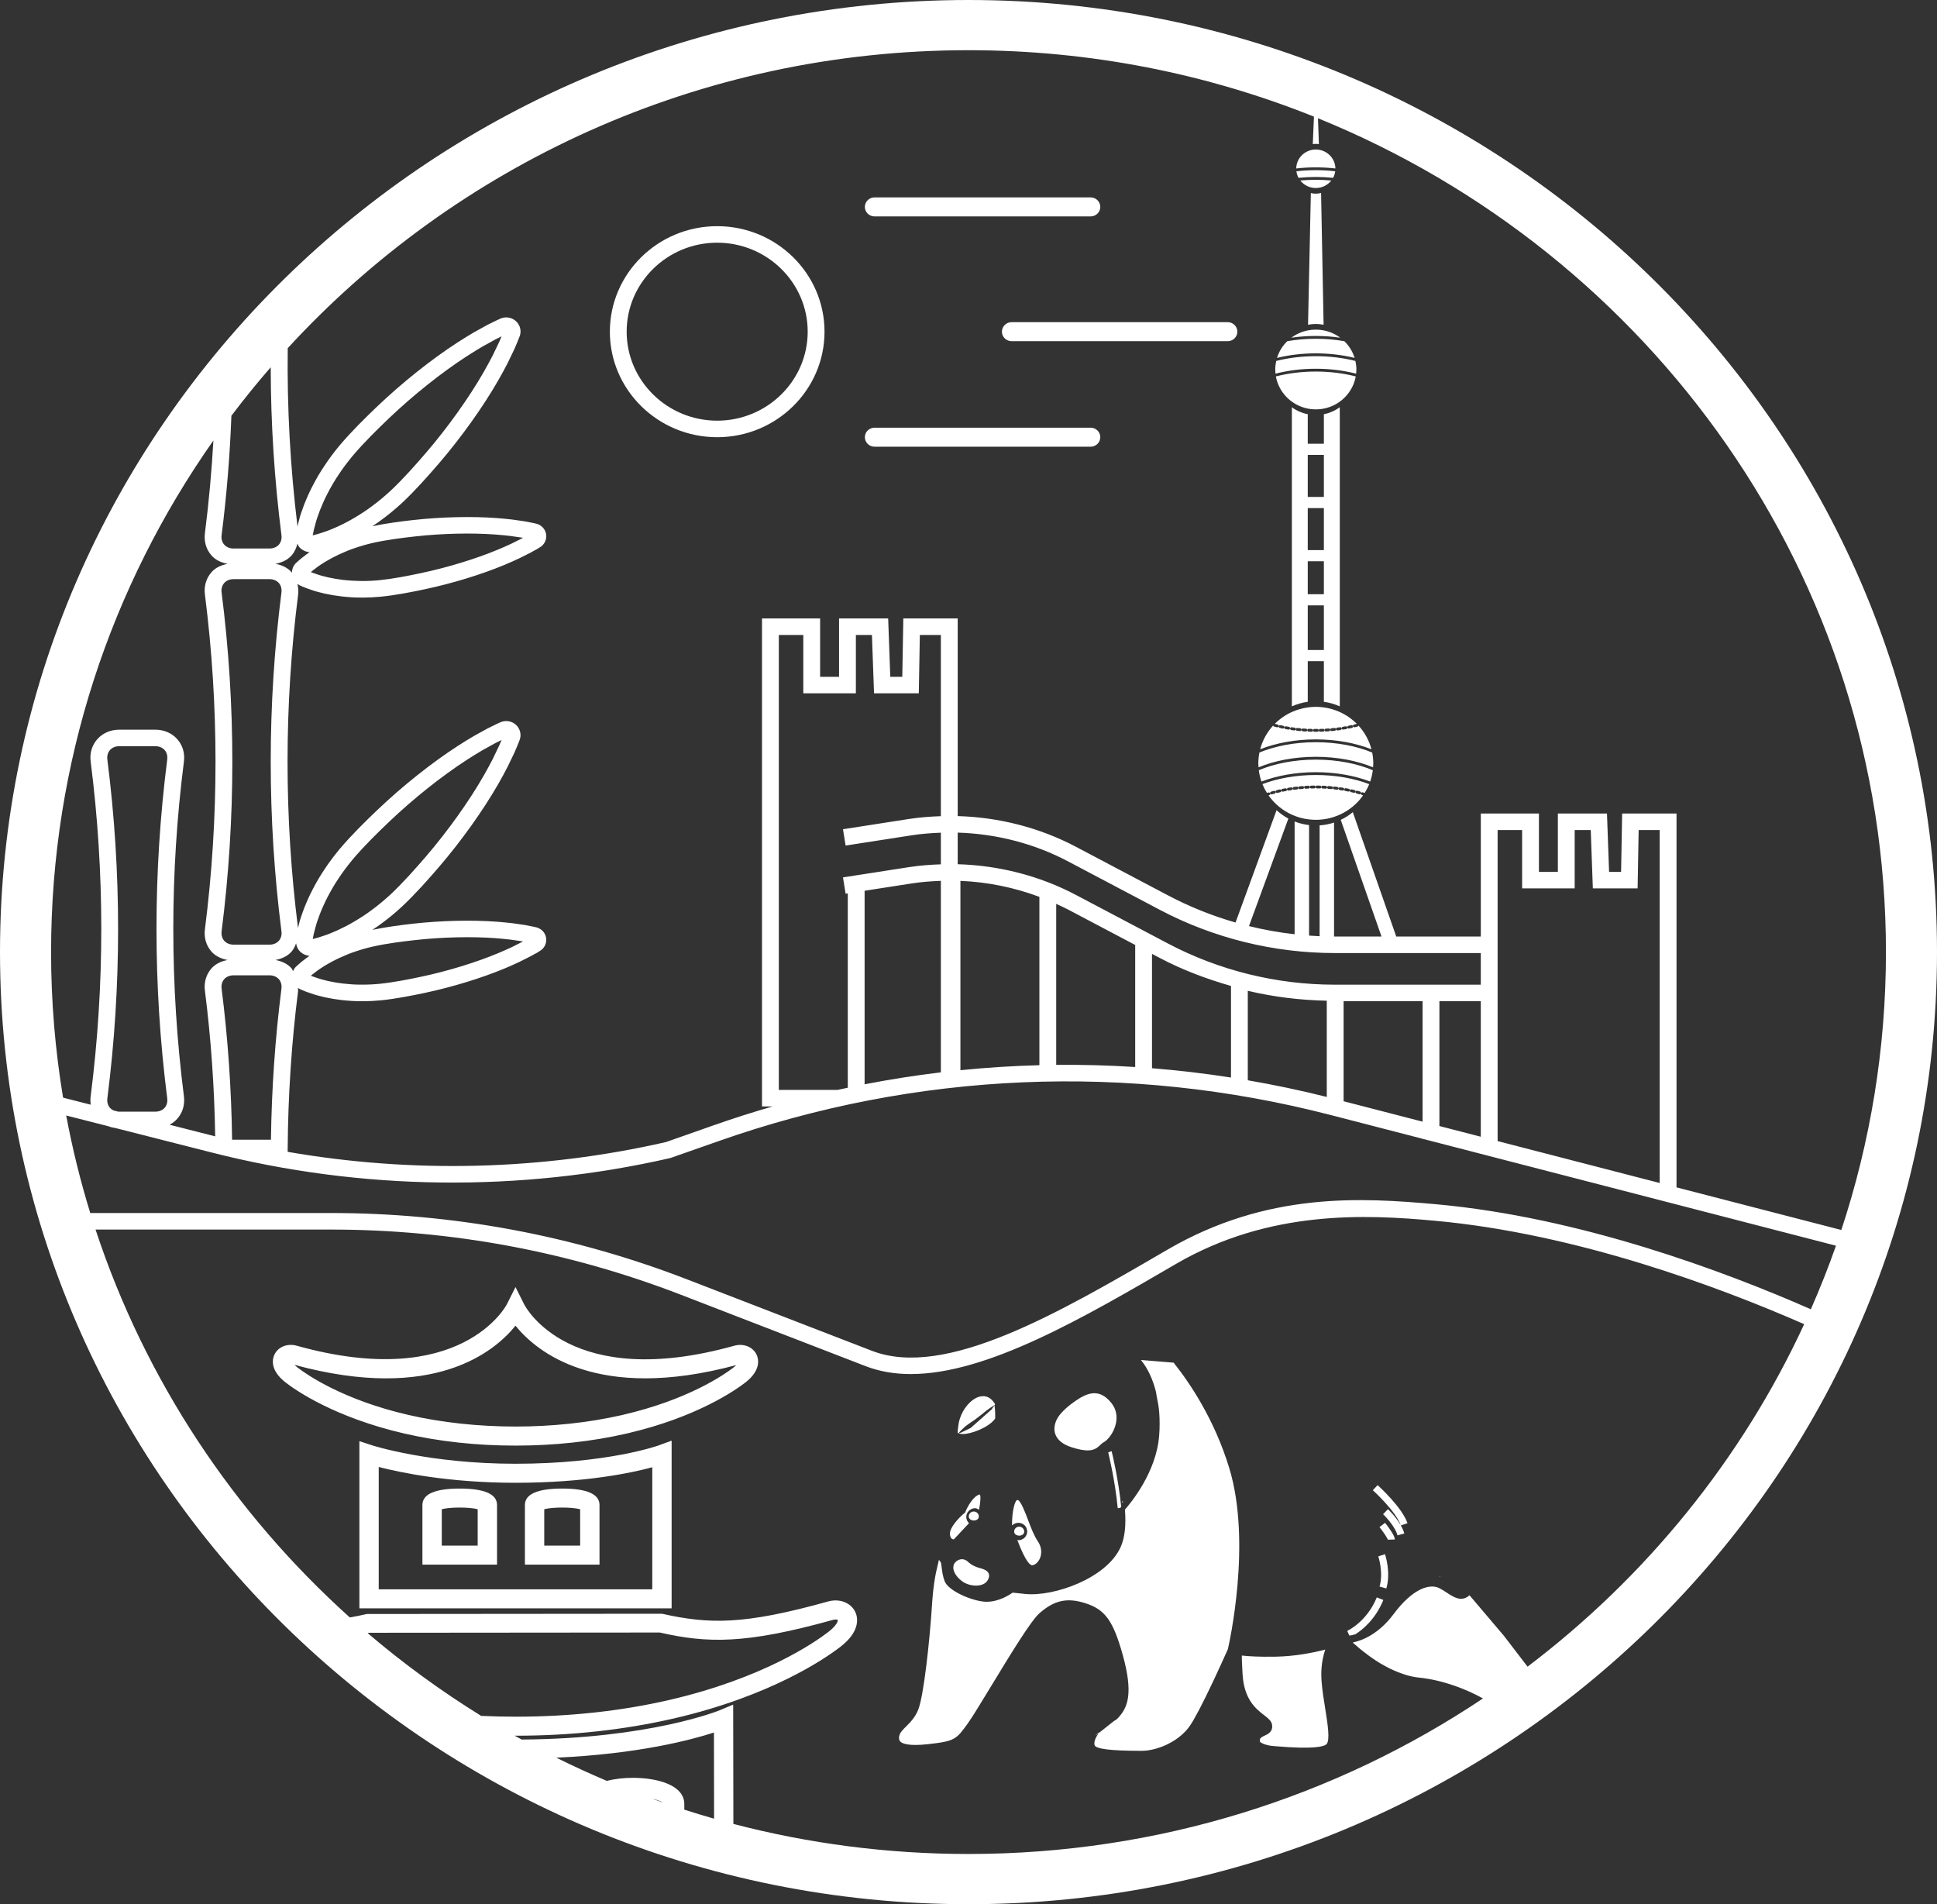 <svg width="117" height="115" viewBox="0 0 117 115" fill="none" xmlns="http://www.w3.org/2000/svg">
<rect x="0" y="0" width="117" height="115" fill="#333333" stroke="none"/>
<path d="M43.32 26.404C39.745 26.404 36.837 23.546 36.837 20.032C36.837 16.518 39.745 13.659 43.32 13.659C46.895 13.659 49.803 16.518 49.803 20.032C49.803 23.546 46.895 26.404 43.32 26.404ZM58.499 115C26.243 115 0 89.205 0 57.5C0 25.795 26.243 0 58.499 0C90.757 0 117 25.795 117 57.5C117 89.205 90.757 115 58.499 115ZM58.499 3.032C42.203 3.032 27.528 9.983 17.38 21.027C17.335 24.624 17.533 28.226 17.971 31.802C17.999 31.678 18.018 31.569 18.059 31.427C18.122 31.156 18.235 30.841 18.365 30.49C18.53 30.069 18.696 29.702 18.876 29.357C19.122 28.883 19.35 28.495 19.594 28.137C19.845 27.75 20.147 27.344 20.51 26.905C21.225 26.058 22.062 25.237 22.787 24.545C24.296 23.107 26.062 21.7 27.633 20.684C27.996 20.449 28.337 20.241 28.643 20.061L29.455 19.613C29.944 19.365 30.23 19.241 30.23 19.241C30.436 19.153 30.663 19.145 30.869 19.22C31.317 19.378 31.551 19.865 31.391 20.305L31.26 20.635C31.211 20.756 31.149 20.904 31.073 21.077L30.674 21.906C30.508 22.231 30.319 22.58 30.106 22.953C29.181 24.567 27.876 26.397 26.525 27.971C25.869 28.734 25.091 29.615 24.292 30.365C23.87 30.752 23.479 31.076 23.093 31.359C22.907 31.5 22.706 31.639 22.491 31.78C23.327 31.605 24.204 31.49 24.962 31.406C26.642 31.219 28.479 31.175 30 31.287C30.35 31.314 30.672 31.346 30.958 31.379L31.702 31.486C32.146 31.566 32.393 31.627 32.393 31.627C32.588 31.673 32.764 31.798 32.872 31.967C32.984 32.138 33.022 32.348 32.976 32.553C32.93 32.757 32.807 32.93 32.628 33.042L32.373 33.201L32.366 33.198C32.276 33.249 32.165 33.312 32.034 33.383L31.383 33.71C31.09 33.848 30.794 33.98 30.472 34.115C29.069 34.699 27.316 35.235 25.661 35.586C24.817 35.765 23.914 35.942 23.032 36.033C22.633 36.072 22.273 36.09 21.936 36.09C21.875 36.09 21.815 36.089 21.756 36.088C21.403 36.089 21.044 36.066 20.604 36.015C20.288 35.98 19.96 35.925 19.603 35.847C19.294 35.773 19.027 35.707 18.786 35.617C18.576 35.55 18.392 35.48 18.266 35.423C18.134 35.371 18.051 35.322 18.051 35.322C18.018 35.303 17.991 35.281 17.962 35.26C18.015 35.474 18.038 35.699 18.005 35.933C17.158 42.602 17.157 49.372 18.001 56.049C18.022 55.964 18.032 55.897 18.058 55.804C18.12 55.535 18.234 55.219 18.364 54.867C18.53 54.446 18.696 54.079 18.875 53.734C19.122 53.26 19.351 52.872 19.593 52.514C19.845 52.128 20.147 51.722 20.51 51.283C21.224 50.436 22.061 49.615 22.787 48.923C24.295 47.485 26.062 46.078 27.632 45.062C27.996 44.826 28.337 44.619 28.643 44.439L29.454 43.991C29.943 43.742 30.229 43.619 30.229 43.619C30.436 43.53 30.662 43.523 30.869 43.597C31.316 43.755 31.55 44.242 31.39 44.682L31.26 45.013C31.211 45.133 31.148 45.281 31.072 45.454L30.674 46.283C30.507 46.608 30.319 46.957 30.106 47.33C29.18 48.944 27.875 50.774 26.524 52.349C25.868 53.112 25.09 53.992 24.291 54.742C23.87 55.13 23.479 55.453 23.093 55.736C22.907 55.877 22.706 56.017 22.491 56.157C23.333 55.981 24.207 55.867 24.962 55.783C26.641 55.596 28.477 55.553 29.999 55.664C30.349 55.691 30.671 55.723 30.957 55.756L31.701 55.863C32.145 55.943 32.392 56.004 32.392 56.004C32.587 56.05 32.762 56.174 32.871 56.342C32.983 56.515 33.021 56.723 32.976 56.926C32.931 57.131 32.808 57.306 32.629 57.418L32.373 57.579L32.366 57.575C32.276 57.626 32.166 57.688 32.035 57.759L31.383 58.087C31.09 58.225 30.794 58.357 30.472 58.492C29.07 59.075 27.317 59.611 25.661 59.963C24.859 60.132 23.92 60.318 23.032 60.41C22.63 60.448 22.268 60.467 21.928 60.467C21.87 60.467 21.813 60.466 21.757 60.465C21.753 60.465 21.749 60.465 21.745 60.465C21.404 60.465 21.038 60.441 20.605 60.392C20.29 60.356 19.962 60.301 19.603 60.224C19.307 60.153 19.031 60.085 18.788 59.994C18.589 59.931 18.401 59.861 18.265 59.799C18.135 59.748 18.051 59.7 18.051 59.7C18.027 59.686 18.012 59.672 17.992 59.658C17.99 59.726 18.015 59.788 18.005 59.858C17.612 62.948 17.401 66.139 17.377 69.336L17.375 69.562C24.932 70.874 32.75 70.681 40.231 68.971L43.044 67.981C44.244 67.558 45.453 67.172 46.669 66.822H46.027V37.351H49.537V40.874H50.681V37.351H53.648L53.775 40.874H54.5L54.563 37.351H57.847V49.286C60.333 49.356 62.796 49.981 64.994 51.142L70.538 54.068C71.841 54.756 73.214 55.307 74.63 55.714L77.108 48.929C77.322 49.126 77.56 49.298 77.82 49.437L75.442 55.93C76.348 56.153 77.269 56.318 78.198 56.422V49.612C78.474 49.72 78.766 49.793 79.071 49.829V56.503C79.283 56.519 79.495 56.531 79.708 56.54V49.846C80.011 49.826 80.303 49.768 80.58 49.677V56.559C80.591 56.559 80.602 56.559 80.613 56.559H83.447L80.985 49.514C81.248 49.389 81.492 49.233 81.713 49.049L84.337 56.559H89.445V49.132H92.956V52.655H94.099V49.132H97.066L97.193 52.655H97.918L97.982 49.132H101.266V71.708L111.221 74.282C112.968 68.993 113.916 63.354 113.916 57.5C113.916 34.809 99.725 15.317 79.609 7.141L79.665 8.704C79.604 8.695 79.543 8.689 79.48 8.689C79.417 8.689 79.356 8.695 79.296 8.704L79.366 7.044C72.922 4.46 65.878 3.032 58.5 3.032L58.499 3.032ZM16.353 22.179C15.528 23.128 14.735 24.105 13.977 25.109C13.887 27.512 13.691 29.912 13.388 32.301C13.355 32.535 13.411 32.743 13.545 32.894C13.678 33.044 13.878 33.126 14.11 33.126H16.276C16.509 33.126 16.71 33.043 16.843 32.893C16.976 32.742 17.031 32.535 16.999 32.309C16.572 28.946 16.356 25.562 16.352 22.179H16.353ZM12.89 26.602C6.711 35.388 3.085 46.035 3.085 57.5C3.085 60.492 3.335 63.428 3.81 66.29L5.481 66.715C5.455 66.544 5.454 66.365 5.48 66.184C6.331 59.496 6.331 52.708 5.479 46.014C5.407 45.504 5.548 45.014 5.877 44.643C6.206 44.271 6.679 44.067 7.209 44.067H9.375C9.906 44.067 10.38 44.271 10.708 44.641C11.037 45.012 11.179 45.502 11.106 46.02C10.255 52.702 10.255 59.489 11.107 66.189C11.178 66.705 11.037 67.193 10.708 67.563C10.575 67.713 10.418 67.834 10.244 67.926L12.998 68.627C12.95 65.66 12.744 62.711 12.38 59.851C12.308 59.34 12.449 58.85 12.778 58.48C13.025 58.2 13.371 58.051 13.746 57.978C13.371 57.903 13.027 57.755 12.779 57.476C12.45 57.104 12.309 56.615 12.381 56.097C13.23 49.404 13.23 42.615 12.38 35.926C12.308 35.415 12.449 34.925 12.778 34.554C13.025 34.274 13.371 34.126 13.746 34.052C13.371 33.978 13.027 33.83 12.779 33.551C12.45 33.18 12.309 32.69 12.381 32.172C12.616 30.322 12.785 28.464 12.89 26.603V26.602ZM3.999 67.369C4.373 69.372 4.86 71.336 5.452 73.257H19.97C27.375 73.257 34.624 74.607 41.516 77.27L52.664 81.578C57.095 83.292 63.914 79.318 70.508 75.476C76.57 71.945 82.297 72.331 86.764 72.729C95.444 73.522 104.108 76.753 109.38 79.07C109.933 77.814 110.44 76.534 110.898 75.231L85.988 68.79H85.928V68.774L80.385 67.341C68.12 64.17 55.326 64.716 43.387 68.921L40.491 69.937C31.407 72.018 21.832 71.905 12.803 69.607L6.956 68.121C6.804 68.101 6.658 68.064 6.521 68.01L4 67.368L3.999 67.369ZM5.771 74.255C8.765 83.337 14.123 91.382 21.131 97.683C21.469 97.624 21.81 97.554 22.162 97.473L39.985 97.458C42.853 98.097 44.931 98.135 50.014 96.719C50.694 96.526 51.366 96.775 51.648 97.322C51.774 97.566 52.083 98.442 50.752 99.464C49.883 100.134 46.589 102.424 40.694 103.784C37.687 104.475 34.486 104.824 31.157 104.824H31.089C31.229 104.902 31.37 104.978 31.511 105.056C39.274 105.002 43.432 103.304 43.474 103.286L44.286 102.946L44.298 110.151C48.832 111.335 53.592 111.967 58.499 111.967C70.008 111.967 80.708 108.5 89.576 102.574C88.651 102.058 87.219 101.465 85.69 101.312C85.44 101.287 85.192 101.231 84.948 101.161C84.873 101.14 84.8 101.113 84.727 101.088C84.554 101.03 84.384 100.965 84.218 100.891C84.144 100.859 84.071 100.827 83.999 100.792C83.818 100.703 83.642 100.609 83.472 100.51C83.432 100.486 83.388 100.464 83.349 100.44C83.141 100.313 82.945 100.182 82.762 100.051C82.715 100.018 82.674 99.986 82.63 99.953C82.495 99.853 82.366 99.755 82.25 99.661C82.202 99.622 82.157 99.585 82.112 99.548C82.006 99.459 81.908 99.375 81.824 99.3C81.798 99.277 81.768 99.251 81.744 99.229C81.73 99.216 81.722 99.208 81.709 99.196C82.279 99.075 83.272 98.692 84.171 97.487C85.351 95.904 86.371 95.634 86.931 95.909C87.092 95.989 87.246 96.09 87.395 96.188C87.8 96.454 88.258 96.755 88.716 96.379C88.729 96.368 88.75 96.355 88.764 96.344L90.831 98.779L92.269 100.654C99.422 95.234 105.197 88.139 108.977 79.97C103.818 77.709 95.235 74.506 86.67 73.724C82.536 73.346 76.683 73.04 71.027 76.335C65.401 79.613 59.616 82.983 55.015 82.983C54.052 82.983 53.14 82.835 52.293 82.508L41.145 78.2C34.372 75.582 27.247 74.256 19.97 74.256H5.771L5.771 74.255ZM22.206 98.627C24.354 100.46 26.647 102.132 29.064 103.627C29.755 103.659 30.453 103.675 31.157 103.675C34.395 103.675 37.508 103.337 40.406 102.671C46.088 101.359 49.21 99.193 50.031 98.56C50.557 98.157 50.618 97.886 50.605 97.839C50.594 97.827 50.495 97.78 50.333 97.823C45.034 99.302 42.733 99.247 39.852 98.592L22.294 98.607L22.206 98.627V98.627ZM33.603 106.151C34.603 106.648 35.622 107.115 36.655 107.553C37.151 107.424 37.708 107.368 38.234 107.368C39.664 107.368 41.334 107.784 41.334 108.957V109.289C41.929 109.481 42.529 109.663 43.132 109.835L43.125 104.632C41.726 105.086 38.528 105.929 33.603 106.151ZM39.4 108.632C39.614 108.71 39.831 108.783 40.047 108.858C39.923 108.786 39.707 108.7 39.4 108.632ZM69.824 84.065C69.843 84.141 69.847 84.232 69.863 84.31C69.846 84.231 69.843 84.141 69.824 84.065ZM70.02 85.313C70.053 85.755 70.053 86.221 70.016 86.706C70.053 86.221 70.054 85.755 70.02 85.313ZM62.811 94.118C62.879 93.962 63.003 93.547 62.683 93.076C62.455 92.739 62.273 92.259 62.097 91.796C61.938 91.374 61.643 90.592 61.463 90.592C61.462 90.592 61.461 90.592 61.459 90.592C61.303 90.601 61.124 91.3 61.135 92.108L61.139 92.119C61.236 92.025 61.368 91.966 61.514 91.966C61.81 91.966 62.05 92.202 62.05 92.493C62.05 92.785 61.81 93.022 61.514 93.022C61.488 93.022 61.472 92.998 61.448 92.995C61.984 94.421 62.266 94.547 62.361 94.531C62.542 94.499 62.714 94.342 62.811 94.118L62.811 94.118ZM59.134 91.178C59.224 90.745 59.25 90.331 59.182 90.259C58.783 90.346 58.422 91.051 58.326 91.291L58.304 91.347L58.257 91.386C57.898 91.681 57.344 92.287 57.384 92.661C57.394 92.756 57.423 92.881 57.499 92.935C57.536 92.96 57.58 92.967 57.613 92.968L58.531 91.988C58.43 91.892 58.365 91.76 58.365 91.612C58.365 91.321 58.606 91.084 58.902 91.084C58.993 91.084 59.059 91.139 59.133 91.178L59.134 91.178ZM61.263 92.498C61.263 92.823 61.866 92.823 61.866 92.498C61.866 92.334 61.731 92.203 61.565 92.203C61.399 92.203 61.263 92.334 61.263 92.498H61.263ZM58.521 91.583C58.521 91.909 59.124 91.909 59.124 91.583C59.124 91.42 58.989 91.287 58.823 91.287C58.658 91.287 58.521 91.419 58.521 91.583ZM67.663 91.069C67.683 91.044 67.7 91.025 67.723 90.996C67.559 89.338 67.165 87.697 67.144 87.642L66.944 87.717C66.944 87.717 67.362 89.4 67.519 91.082L67.664 91.069L67.663 91.069ZM67.765 90.725L67.833 90.719C67.831 90.697 67.827 90.676 67.825 90.653C67.802 90.681 67.786 90.701 67.765 90.725ZM59.66 95.433C59.717 95.334 59.784 95.183 59.718 95.026C59.634 94.826 59.388 94.757 59.102 94.677C58.752 94.578 58.513 94.362 58.489 94.339C58.453 94.302 58.317 94.175 58.119 94.169C58.024 94.167 57.872 94.192 57.724 94.337C57.612 94.447 57.566 94.599 57.594 94.766C57.65 95.103 57.998 95.46 58.302 95.61C58.498 95.706 58.731 95.759 58.951 95.759C59.254 95.759 59.533 95.659 59.66 95.433ZM67.403 85.971C67.502 85.514 67.412 85.092 67.144 84.749C66.369 83.759 65.587 84.177 64.914 84.645C64.2 85.142 63.943 85.543 63.903 85.613C63.858 85.681 63.581 86.133 63.747 86.612C63.872 86.968 64.201 87.234 64.725 87.403C65.15 87.539 65.459 87.594 65.696 87.594C66.08 87.594 66.274 87.448 66.461 87.265C66.523 87.204 66.577 87.151 66.645 87.116C66.924 86.969 67.284 86.517 67.403 85.971H67.403ZM84.612 92.125L85.017 91.992C84.693 91.035 83.272 89.745 83.212 89.691L82.923 89.999C82.937 90.012 84.323 91.271 84.612 92.124L84.612 92.125ZM83.541 91.447C83.548 91.454 84.239 92.103 84.414 92.725L84.826 92.612C84.618 91.878 83.867 91.172 83.835 91.143L83.541 91.448V91.447ZM83.825 92.986L84.251 92.974C84.251 92.756 83.931 92.307 83.662 91.968L83.326 92.225C83.551 92.51 83.805 92.883 83.825 92.986L83.825 92.986ZM83.328 95.815L83.738 95.932C84.025 94.965 83.673 93.906 83.658 93.861L83.253 93.993C83.256 94.003 83.577 94.975 83.328 95.815ZM83.161 96.471C82.556 97.957 81.387 98.489 81.375 98.495L81.504 98.778C81.597 98.766 81.719 98.741 81.864 98.7C82.298 98.426 83.079 97.802 83.558 96.626L83.161 96.471H83.161ZM69.863 84.31C69.931 84.631 69.994 84.958 70.02 85.312C69.994 84.957 69.931 84.631 69.863 84.31ZM69.825 84.064C69.632 83.287 69.32 82.628 68.915 82.133C69.32 82.629 69.632 83.287 69.825 84.064ZM54.373 105.17C54.481 105.288 54.84 105.468 56.028 105.338C57.687 105.157 57.762 105.052 58.478 104.052C58.737 103.689 59.255 102.837 59.855 101.85C60.981 99.997 62.257 97.896 62.779 97.434C63.674 96.644 64.45 96.471 65.549 96.819C66.753 97.199 67.242 97.878 67.825 99.977C68.445 102.212 68.117 103.037 67.67 103.595C67.499 103.81 67.396 103.888 67.293 103.932L66.364 104.667C66.186 104.92 66.058 105.193 66.116 105.392C66.184 105.624 67.088 105.731 68.794 105.736L68.978 105.736C69.824 105.736 71.1 105.244 71.796 104.332C71.88 104.222 71.98 104.065 72.091 103.877C72.117 103.831 72.149 103.769 72.177 103.719C72.264 103.565 72.352 103.409 72.447 103.227C72.495 103.135 72.546 103.031 72.595 102.934C72.675 102.777 72.754 102.625 72.835 102.46C73.497 101.115 74.162 99.605 74.165 99.603L74.17 99.585C74.224 99.353 75.631 93.169 74.246 88.646C73.361 85.752 71.909 83.573 70.891 82.295L68.916 82.133C69.32 82.629 69.633 83.287 69.825 84.064C69.844 84.141 69.848 84.231 69.864 84.31C69.931 84.631 69.995 84.957 70.021 85.312C70.054 85.755 70.054 86.221 70.016 86.705C69.846 88.915 68.29 90.783 67.949 91.169C68.026 92.106 67.941 92.863 67.694 93.421C66.856 95.312 63.676 96.433 61.942 96.265L61.165 96.184C60.955 96.334 60.325 96.735 59.603 96.735C59.521 96.735 59.437 96.73 59.353 96.718C58.485 96.601 57.27 96.03 57.062 95.498C56.948 95.207 56.912 94.926 56.881 94.678C56.868 94.57 56.855 94.469 56.836 94.376C56.829 94.349 56.781 94.287 56.73 94.223C56.725 94.216 56.72 94.21 56.714 94.203C56.667 94.396 56.622 94.59 56.58 94.775C56.559 94.871 56.537 94.968 56.517 95.069C56.502 95.141 56.488 95.219 56.475 95.299C56.455 95.41 56.438 95.533 56.42 95.658C56.405 95.764 56.391 95.869 56.377 95.988C56.35 96.229 56.325 96.487 56.304 96.802C56.144 99.288 55.791 102.367 55.477 103.214C55.297 103.702 54.983 104.015 54.732 104.266C54.525 104.473 54.362 104.635 54.32 104.827C54.275 105.034 54.329 105.122 54.373 105.17L54.373 105.17ZM66.394 104.613C66.324 104.66 66.245 104.737 66.169 104.806L66.197 104.798L66.363 104.667C66.376 104.649 66.381 104.631 66.394 104.613ZM76.103 105.021V105.2C76.104 105.199 76.109 105.197 76.11 105.196C76.241 105.313 76.557 105.42 76.888 105.445L77.058 105.46C79.414 105.659 79.988 105.47 80.121 105.339C80.355 105.11 80.19 104.082 80.044 103.175C79.956 102.629 79.866 102.065 79.826 101.535C79.766 100.723 79.885 100.116 80.049 99.624C79.265 99.824 78.198 100.031 77.054 100.051C76.058 100.068 75.43 100.03 75.01 99.983C75.005 100.219 75.02 100.41 75.051 101.052C75.128 102.633 75.865 103.204 76.352 103.581C76.602 103.774 76.798 103.927 76.835 104.159C76.903 104.594 76.569 104.739 76.371 104.827C76.232 104.888 76.157 104.943 76.103 105.022L76.103 105.021ZM63.898 85.609C63.853 85.678 63.576 86.13 63.742 86.608C63.867 86.965 64.196 87.231 64.721 87.399C65.145 87.535 65.454 87.59 65.691 87.59C66.075 87.59 66.269 87.444 66.456 87.261C66.519 87.201 66.573 87.148 66.64 87.112C66.919 86.965 67.279 86.514 67.398 85.967C67.497 85.511 67.407 85.088 67.139 84.745C66.364 83.755 65.582 84.174 64.909 84.641C64.195 85.138 63.938 85.54 63.897 85.609H63.898ZM61.258 92.494C61.258 92.82 61.861 92.82 61.861 92.494C61.861 92.33 61.726 92.199 61.56 92.199C61.395 92.199 61.258 92.331 61.258 92.494H61.258ZM67.82 90.649C67.797 90.678 67.781 90.698 67.76 90.722L67.828 90.716C67.826 90.693 67.822 90.672 67.82 90.649ZM61.455 90.588C61.298 90.597 61.12 91.296 61.131 92.104L61.134 92.115C61.231 92.021 61.363 91.962 61.509 91.962C61.805 91.962 62.046 92.199 62.046 92.49C62.046 92.781 61.805 93.018 61.509 93.018C61.483 93.018 61.468 92.994 61.443 92.991C61.98 94.417 62.262 94.543 62.356 94.527C62.537 94.496 62.709 94.338 62.806 94.114C62.874 93.958 62.998 93.543 62.679 93.072C62.45 92.735 62.269 92.255 62.093 91.791C61.934 91.37 61.638 90.588 61.459 90.588C61.457 90.588 61.456 90.588 61.455 90.588V90.588ZM58.03 86.528L57.903 86.544C57.902 86.545 57.901 86.545 57.9 86.546C57.927 86.559 57.952 86.571 57.987 86.583C58.033 86.598 58.092 86.605 58.161 86.605C58.661 86.605 59.682 86.222 60.069 85.725L60.107 85.677L60.112 85.616C60.114 85.593 60.125 85.27 60.072 84.862L59.898 85.117L58.63 86.24L58.03 86.528H58.03ZM67.139 87.638L66.939 87.713C66.939 87.713 67.357 89.396 67.513 91.078L67.659 91.065C67.679 91.04 67.695 91.02 67.718 90.992C67.554 89.334 67.161 87.693 67.139 87.638L67.139 87.638ZM57.719 94.334C57.607 94.443 57.561 94.595 57.589 94.763C57.644 95.1 57.992 95.456 58.297 95.606C58.493 95.703 58.725 95.756 58.946 95.756C59.249 95.756 59.528 95.655 59.655 95.43C59.711 95.33 59.779 95.179 59.713 95.023C59.629 94.823 59.382 94.753 59.097 94.673C58.747 94.575 58.508 94.359 58.483 94.335C58.447 94.298 58.311 94.171 58.114 94.165C58.019 94.164 57.866 94.189 57.719 94.334V94.334ZM57.379 92.657C57.389 92.752 57.418 92.877 57.494 92.931C57.531 92.956 57.575 92.963 57.609 92.963L58.526 91.984C58.425 91.888 58.36 91.756 58.36 91.608C58.36 91.317 58.601 91.08 58.898 91.08C58.988 91.08 59.054 91.135 59.128 91.174C59.218 90.741 59.245 90.328 59.177 90.255C58.778 90.342 58.417 91.047 58.321 91.287L58.299 91.344L58.252 91.382C57.893 91.677 57.339 92.284 57.379 92.657L57.379 92.657ZM59.119 91.579C59.119 91.416 58.984 91.284 58.818 91.284C58.652 91.284 58.516 91.415 58.516 91.579C58.516 91.905 59.119 91.905 59.119 91.579ZM60.071 84.862L60.106 84.811C60.097 84.79 60.091 84.768 60.079 84.748L60.051 84.719C59.872 84.447 59.629 84.3 59.33 84.32C58.798 84.359 58.293 84.912 58.069 85.439C57.895 85.851 57.892 86.057 57.852 86.38L57.843 86.549C57.843 86.549 57.841 86.551 57.841 86.552L57.902 86.544C57.935 86.508 57.968 86.47 58 86.438C58.062 86.375 58.119 86.32 58.179 86.262C58.476 85.977 58.805 85.817 59.026 85.632C59.141 85.536 59.287 85.439 59.368 85.365C59.494 85.25 59.644 85.141 59.796 85.036C59.858 84.995 59.917 84.956 59.978 84.917C60.01 84.896 60.04 84.878 60.07 84.859C60.07 84.86 60.071 84.861 60.071 84.862V84.862ZM86.943 95.234L86.968 95.179C86.974 95.186 86.981 95.194 86.987 95.202C86.974 95.212 86.955 95.224 86.943 95.233V95.234ZM79.479 11.697C79.589 11.697 79.695 11.68 79.797 11.651L79.949 19.611C79.797 19.582 79.64 19.566 79.479 19.566C79.318 19.566 79.161 19.582 79.009 19.611L79.179 11.657C79.275 11.682 79.375 11.697 79.479 11.697H79.479ZM80.651 10.344C80.273 10.3 79.881 10.277 79.479 10.277C79.076 10.277 78.685 10.3 78.306 10.344C78.325 10.486 78.369 10.62 78.435 10.74C78.774 10.706 79.123 10.687 79.479 10.687C79.835 10.687 80.184 10.706 80.522 10.74C80.588 10.619 80.632 10.485 80.651 10.344ZM80.954 20.395C80.662 20.178 80.321 20.023 79.949 19.952C79.796 19.922 79.639 19.907 79.478 19.907C79.318 19.907 79.161 19.923 79.009 19.952C78.636 20.023 78.295 20.178 78.003 20.395C78.474 20.326 78.969 20.289 79.478 20.289C79.988 20.289 80.483 20.327 80.954 20.395L80.954 20.395ZM80.661 10.174C80.652 9.601 80.223 9.131 79.663 9.044C79.603 9.035 79.541 9.029 79.478 9.029C79.416 9.029 79.355 9.035 79.295 9.044C78.734 9.13 78.305 9.601 78.296 10.174C78.677 10.13 79.073 10.107 79.478 10.107C79.884 10.107 80.279 10.13 80.661 10.174ZM80.415 10.901C80.111 10.873 79.798 10.858 79.478 10.858C79.159 10.858 78.846 10.873 78.541 10.901C78.758 11.177 79.096 11.355 79.478 11.355C79.86 11.355 80.199 11.177 80.415 10.901ZM81.822 21.615C81.702 21.229 81.488 20.883 81.203 20.606C80.66 20.511 80.08 20.459 79.478 20.459C78.877 20.459 78.297 20.511 77.754 20.606C77.469 20.883 77.254 21.228 77.135 21.615C77.851 21.439 78.644 21.34 79.478 21.34C80.313 21.34 81.106 21.439 81.822 21.615ZM82.922 46.515C81.973 46.115 80.777 45.876 79.478 45.876C78.18 45.876 76.984 46.115 76.035 46.515C76.064 46.752 76.119 46.981 76.195 47.201C77.127 46.844 78.258 46.634 79.478 46.634C80.698 46.634 81.83 46.844 82.762 47.201C82.838 46.981 82.892 46.752 82.922 46.515ZM79.965 42.383V39.93H78.992V42.383C78.654 42.43 78.331 42.524 78.032 42.659V24.597C78.312 24.8 78.638 24.945 78.992 25.015V26.798H79.965V25.015C80.319 24.945 80.645 24.8 80.926 24.597V42.659C80.626 42.524 80.304 42.43 79.965 42.383ZM78.992 30.01H79.965V27.473H78.992V30.01ZM78.992 33.221H79.965V30.685H78.992V33.221ZM78.992 35.886H79.965V33.896H78.992V35.886ZM79.965 39.255V36.561H78.992V39.255H79.965ZM81.665 23.399C81.667 23.394 81.669 23.39 81.671 23.386C81.685 23.358 81.699 23.329 81.712 23.3C81.715 23.293 81.719 23.285 81.722 23.277C81.734 23.252 81.745 23.226 81.755 23.2C81.759 23.19 81.763 23.18 81.767 23.17C81.776 23.146 81.785 23.121 81.794 23.096C81.798 23.085 81.802 23.074 81.805 23.062C81.813 23.038 81.821 23.014 81.828 22.989C81.832 22.978 81.835 22.966 81.839 22.953C81.846 22.928 81.852 22.902 81.859 22.877C81.861 22.866 81.865 22.855 81.867 22.844C81.875 22.807 81.883 22.77 81.89 22.733C81.16 22.545 80.342 22.439 79.478 22.439C78.615 22.439 77.797 22.545 77.067 22.733C77.073 22.77 77.081 22.807 77.09 22.844C77.093 22.855 77.095 22.866 77.098 22.877C77.104 22.902 77.111 22.928 77.118 22.954C77.121 22.966 77.125 22.978 77.129 22.989C77.136 23.014 77.143 23.038 77.152 23.063C77.155 23.074 77.159 23.085 77.163 23.096C77.172 23.121 77.181 23.146 77.19 23.171C77.194 23.18 77.198 23.19 77.202 23.199C77.212 23.226 77.223 23.252 77.235 23.278C77.238 23.285 77.242 23.292 77.245 23.3C77.259 23.329 77.272 23.358 77.287 23.386C77.289 23.39 77.291 23.394 77.293 23.398C77.696 24.183 78.522 24.723 79.479 24.723C80.435 24.723 81.262 24.184 81.665 23.398L81.665 23.399ZM79.478 45.705C80.776 45.705 81.974 45.942 82.938 46.341C82.944 46.26 82.95 46.18 82.95 46.098C82.95 45.875 82.926 45.658 82.884 45.447C81.941 45.056 80.76 44.824 79.478 44.824C78.197 44.824 77.015 45.056 76.072 45.447C76.031 45.658 76.007 45.875 76.007 46.098C76.007 46.18 76.014 46.26 76.019 46.341C76.982 45.942 78.181 45.705 79.478 45.705ZM82.211 47.907C82.197 47.952 82.222 48 82.268 48.014C82.29 48.022 82.312 48.029 82.335 48.036C82.159 48.287 81.949 48.511 81.713 48.707C81.492 48.891 81.248 49.047 80.985 49.172C80.854 49.234 80.719 49.289 80.579 49.334C80.303 49.426 80.01 49.484 79.707 49.504C79.632 49.508 79.555 49.511 79.479 49.511C79.34 49.511 79.204 49.502 79.07 49.487C78.766 49.452 78.473 49.378 78.198 49.27C78.067 49.219 77.942 49.16 77.82 49.095C77.56 48.956 77.321 48.784 77.107 48.587C76.927 48.42 76.764 48.236 76.623 48.036C76.637 48.032 76.651 48.027 76.666 48.022C76.711 48.008 76.737 47.96 76.722 47.915C76.707 47.87 76.659 47.846 76.613 47.86C76.584 47.869 76.555 47.879 76.527 47.888C76.421 47.719 76.329 47.542 76.253 47.356C77.165 47.009 78.277 46.804 79.479 46.804C80.68 46.804 81.793 47.009 82.704 47.356C82.629 47.542 82.537 47.719 82.431 47.888C82.394 47.876 82.357 47.864 82.32 47.852C82.274 47.838 82.226 47.863 82.211 47.907H82.211ZM77.056 47.822C77.043 47.777 76.996 47.75 76.95 47.762C76.893 47.777 76.837 47.793 76.781 47.809C76.735 47.822 76.709 47.87 76.722 47.915C76.733 47.952 76.768 47.976 76.805 47.976C76.813 47.976 76.821 47.975 76.829 47.972C76.884 47.957 76.939 47.941 76.995 47.926C77.041 47.914 77.068 47.867 77.056 47.822ZM77.394 47.742C77.384 47.696 77.337 47.667 77.291 47.678C77.233 47.691 77.176 47.704 77.12 47.718C77.073 47.73 77.045 47.776 77.057 47.822C77.066 47.86 77.102 47.886 77.141 47.886C77.147 47.886 77.154 47.885 77.162 47.883C77.217 47.87 77.273 47.856 77.329 47.844C77.376 47.834 77.405 47.788 77.394 47.742ZM77.735 47.676C77.727 47.63 77.681 47.6 77.634 47.608C77.576 47.619 77.519 47.63 77.462 47.642C77.415 47.651 77.385 47.696 77.395 47.742C77.403 47.782 77.44 47.81 77.48 47.81C77.486 47.81 77.492 47.809 77.497 47.808C77.553 47.797 77.61 47.786 77.666 47.775C77.713 47.767 77.745 47.722 77.735 47.676ZM78.079 47.623C78.072 47.576 78.028 47.545 77.981 47.551C77.922 47.559 77.864 47.568 77.807 47.578C77.76 47.586 77.728 47.63 77.736 47.676C77.744 47.717 77.78 47.747 77.822 47.747C77.826 47.747 77.831 47.746 77.836 47.745C77.892 47.736 77.949 47.727 78.006 47.719C78.053 47.712 78.086 47.669 78.079 47.622L78.079 47.623ZM78.424 47.581C78.418 47.534 78.376 47.502 78.328 47.506C78.27 47.512 78.212 47.519 78.154 47.527C78.107 47.533 78.073 47.575 78.08 47.622C78.085 47.665 78.122 47.696 78.165 47.696C78.169 47.696 78.173 47.696 78.177 47.695C78.234 47.688 78.291 47.681 78.348 47.675C78.396 47.669 78.43 47.627 78.424 47.581H78.424ZM78.77 47.551C78.767 47.504 78.724 47.47 78.677 47.473C78.619 47.478 78.561 47.483 78.503 47.488C78.455 47.492 78.42 47.534 78.425 47.581C78.429 47.625 78.466 47.658 78.511 47.658C78.513 47.658 78.516 47.657 78.519 47.657C78.576 47.652 78.634 47.647 78.691 47.643C78.739 47.639 78.774 47.598 78.77 47.551ZM79.118 47.534C79.116 47.487 79.08 47.452 79.028 47.452C78.969 47.455 78.911 47.458 78.852 47.461C78.805 47.464 78.768 47.504 78.771 47.551C78.774 47.596 78.812 47.632 78.857 47.632C78.859 47.632 78.861 47.632 78.863 47.632C78.92 47.628 78.977 47.625 79.035 47.623C79.083 47.621 79.12 47.581 79.118 47.534H79.118ZM79.466 47.528C79.465 47.481 79.427 47.443 79.379 47.443C79.379 47.443 79.379 47.443 79.378 47.443C79.319 47.444 79.261 47.445 79.203 47.447C79.156 47.448 79.118 47.487 79.119 47.534C79.12 47.581 79.159 47.617 79.205 47.617C79.206 47.617 79.207 47.617 79.208 47.617C79.265 47.615 79.323 47.614 79.38 47.614C79.428 47.613 79.467 47.575 79.466 47.528L79.466 47.528ZM79.813 47.533C79.815 47.486 79.777 47.447 79.729 47.446C79.671 47.444 79.612 47.444 79.553 47.443H79.553C79.505 47.443 79.466 47.481 79.466 47.528C79.466 47.575 79.504 47.614 79.552 47.614C79.61 47.614 79.668 47.615 79.725 47.616C79.725 47.616 79.726 47.616 79.727 47.616C79.774 47.616 79.812 47.58 79.813 47.533ZM80.16 47.55C80.163 47.503 80.127 47.463 80.079 47.46C80.021 47.457 79.963 47.454 79.904 47.452C79.853 47.449 79.816 47.486 79.814 47.533C79.812 47.58 79.849 47.62 79.897 47.622C79.954 47.624 80.012 47.627 80.069 47.63C80.071 47.63 80.073 47.63 80.074 47.63C80.12 47.63 80.158 47.595 80.161 47.55L80.16 47.55ZM80.507 47.578C80.511 47.531 80.477 47.49 80.429 47.486C80.371 47.48 80.313 47.475 80.254 47.471C80.207 47.468 80.165 47.503 80.162 47.55C80.158 47.596 80.194 47.638 80.242 47.641C80.299 47.645 80.356 47.65 80.414 47.655C80.416 47.656 80.419 47.656 80.421 47.656C80.466 47.656 80.503 47.622 80.508 47.578H80.507ZM80.852 47.619C80.859 47.572 80.825 47.529 80.778 47.523C80.72 47.516 80.662 47.509 80.603 47.503C80.556 47.499 80.513 47.531 80.508 47.578C80.502 47.625 80.537 47.667 80.584 47.672C80.641 47.678 80.698 47.685 80.755 47.692C80.759 47.693 80.763 47.693 80.766 47.693C80.809 47.693 80.846 47.662 80.852 47.619H80.852ZM81.196 47.671C81.204 47.625 81.172 47.581 81.125 47.573C81.067 47.564 81.01 47.555 80.951 47.547C80.903 47.541 80.86 47.572 80.853 47.619C80.846 47.665 80.879 47.708 80.926 47.715C80.983 47.723 81.04 47.732 81.096 47.741C81.101 47.742 81.106 47.743 81.111 47.743C81.152 47.743 81.189 47.713 81.196 47.671ZM81.537 47.736C81.547 47.691 81.517 47.646 81.47 47.636C81.413 47.625 81.356 47.614 81.298 47.603C81.251 47.593 81.206 47.625 81.197 47.671C81.188 47.717 81.219 47.762 81.266 47.77C81.323 47.781 81.38 47.791 81.436 47.803C81.442 47.804 81.447 47.804 81.453 47.804C81.493 47.804 81.529 47.777 81.538 47.736L81.537 47.736ZM81.876 47.815C81.888 47.77 81.859 47.723 81.812 47.712C81.756 47.699 81.699 47.685 81.642 47.673C81.595 47.662 81.549 47.691 81.538 47.737C81.528 47.783 81.557 47.828 81.603 47.839C81.66 47.851 81.716 47.864 81.771 47.877C81.778 47.879 81.785 47.88 81.792 47.88C81.831 47.88 81.866 47.854 81.876 47.815ZM82.211 47.907C82.224 47.863 82.198 47.815 82.152 47.802C82.096 47.786 82.04 47.77 81.983 47.755C81.936 47.742 81.889 47.77 81.876 47.815C81.864 47.861 81.891 47.907 81.938 47.92C81.993 47.934 82.049 47.95 82.103 47.965C82.111 47.968 82.119 47.969 82.127 47.969C82.165 47.969 82.199 47.945 82.211 47.907ZM79.479 44.653C78.225 44.653 77.064 44.876 76.118 45.25C76.26 44.707 76.533 44.217 76.905 43.814C76.911 43.845 76.933 43.871 76.966 43.88C77.022 43.895 77.079 43.91 77.136 43.923C77.143 43.925 77.15 43.926 77.157 43.926C77.196 43.926 77.231 43.9 77.241 43.861C77.252 43.815 77.224 43.769 77.178 43.758C77.122 43.745 77.066 43.73 77.011 43.716C77.007 43.715 77.003 43.715 76.999 43.715C77.295 43.419 77.643 43.175 78.031 43C78.331 42.864 78.653 42.771 78.992 42.724C79.151 42.702 79.312 42.687 79.478 42.687C79.644 42.687 79.805 42.702 79.965 42.724C80.303 42.771 80.625 42.864 80.925 43C81.312 43.175 81.661 43.419 81.955 43.714C81.954 43.714 81.954 43.714 81.953 43.714C81.898 43.728 81.842 43.743 81.787 43.756C81.74 43.767 81.712 43.813 81.723 43.859C81.733 43.898 81.769 43.924 81.807 43.924C81.814 43.924 81.821 43.923 81.828 43.921C81.885 43.907 81.942 43.893 81.998 43.878C82.028 43.87 82.049 43.847 82.057 43.82C82.426 44.222 82.698 44.71 82.839 45.251C81.893 44.876 80.732 44.654 79.478 44.654L79.479 44.653ZM81.384 43.931C81.393 43.971 81.429 43.999 81.469 43.999C81.475 43.999 81.481 43.999 81.487 43.998C81.544 43.986 81.602 43.974 81.658 43.961C81.705 43.951 81.734 43.905 81.723 43.859C81.713 43.813 81.666 43.784 81.619 43.795C81.564 43.807 81.508 43.819 81.452 43.831C81.405 43.84 81.374 43.885 81.384 43.931H81.384ZM81.042 43.991C81.049 44.032 81.086 44.062 81.127 44.062C81.132 44.062 81.136 44.062 81.141 44.061C81.2 44.051 81.257 44.041 81.314 44.031C81.362 44.022 81.392 43.977 81.384 43.931C81.375 43.885 81.33 43.855 81.282 43.863C81.226 43.873 81.17 43.883 81.113 43.892C81.066 43.9 81.034 43.944 81.042 43.99L81.042 43.991ZM80.697 44.038C80.703 44.081 80.74 44.113 80.783 44.113C80.787 44.113 80.791 44.112 80.795 44.112C80.853 44.104 80.911 44.097 80.968 44.088C81.016 44.081 81.048 44.038 81.041 43.991C81.034 43.945 80.991 43.913 80.943 43.92C80.887 43.928 80.83 43.936 80.772 43.943C80.725 43.949 80.692 43.992 80.698 44.039L80.697 44.038ZM80.352 44.074C80.356 44.117 80.393 44.151 80.438 44.151C80.441 44.151 80.443 44.151 80.446 44.15C80.505 44.144 80.563 44.139 80.621 44.133C80.668 44.127 80.703 44.085 80.697 44.038C80.692 43.992 80.65 43.959 80.601 43.963C80.544 43.97 80.487 43.976 80.43 43.981C80.382 43.985 80.347 44.027 80.352 44.074L80.352 44.074ZM80.004 44.097C80.007 44.142 80.045 44.176 80.091 44.176C80.093 44.176 80.095 44.176 80.096 44.176C80.155 44.173 80.213 44.169 80.271 44.165C80.319 44.161 80.355 44.12 80.351 44.073C80.347 44.026 80.305 43.991 80.258 43.995C80.201 43.999 80.143 44.003 80.086 44.006C80.038 44.009 80.001 44.049 80.004 44.096V44.097ZM79.657 44.108C79.658 44.154 79.697 44.191 79.743 44.191C79.744 44.191 79.745 44.191 79.746 44.191C79.804 44.189 79.863 44.187 79.921 44.185C79.969 44.183 80.006 44.143 80.004 44.097C80.002 44.05 79.961 44.013 79.914 44.015C79.856 44.017 79.799 44.019 79.741 44.021C79.694 44.022 79.656 44.061 79.657 44.108V44.108ZM77.514 43.832C77.457 43.821 77.402 43.809 77.346 43.797C77.3 43.786 77.253 43.815 77.242 43.861C77.231 43.907 77.261 43.952 77.307 43.963C77.364 43.976 77.421 43.988 77.479 43.999C77.485 44.001 77.491 44.001 77.497 44.001C77.537 44.001 77.573 43.973 77.582 43.933C77.591 43.887 77.561 43.842 77.514 43.832V43.832ZM77.924 43.993C77.932 43.946 77.9 43.902 77.853 43.894C77.796 43.885 77.739 43.875 77.683 43.865C77.636 43.857 77.59 43.886 77.582 43.933C77.573 43.979 77.604 44.023 77.651 44.032C77.708 44.043 77.766 44.053 77.824 44.062C77.829 44.063 77.833 44.063 77.838 44.063C77.879 44.063 77.916 44.034 77.923 43.993H77.924ZM78.269 44.039C78.275 43.993 78.241 43.95 78.194 43.944C78.137 43.937 78.08 43.929 78.023 43.921C77.976 43.914 77.932 43.946 77.925 43.993C77.918 44.039 77.951 44.083 77.998 44.089C78.055 44.097 78.114 44.106 78.172 44.113C78.176 44.114 78.179 44.114 78.183 44.114C78.226 44.114 78.263 44.083 78.269 44.039ZM78.614 44.074C78.619 44.027 78.584 43.986 78.536 43.981C78.479 43.976 78.421 43.971 78.365 43.964C78.317 43.96 78.274 43.993 78.269 44.039C78.264 44.086 78.298 44.128 78.345 44.133C78.403 44.14 78.461 44.145 78.52 44.151C78.522 44.151 78.525 44.151 78.528 44.151C78.572 44.151 78.61 44.118 78.614 44.074H78.614ZM78.961 44.097C78.964 44.05 78.928 44.01 78.88 44.007C78.822 44.004 78.765 44 78.708 43.996C78.66 43.992 78.618 44.027 78.615 44.074C78.611 44.121 78.647 44.162 78.694 44.166C78.752 44.17 78.811 44.174 78.869 44.178C78.871 44.178 78.873 44.178 78.875 44.178C78.92 44.178 78.959 44.142 78.961 44.097ZM79.309 44.108C79.31 44.061 79.272 44.022 79.224 44.021C79.167 44.02 79.109 44.018 79.052 44.015C79.005 44.016 78.964 44.05 78.962 44.096C78.96 44.143 78.997 44.183 79.044 44.185C79.103 44.188 79.161 44.189 79.22 44.191C79.221 44.191 79.221 44.191 79.222 44.191C79.269 44.191 79.308 44.154 79.309 44.108L79.309 44.108ZM79.478 44.194L79.571 44.194C79.619 44.194 79.657 44.155 79.657 44.108C79.656 44.061 79.618 44.024 79.57 44.024C79.57 44.024 79.57 44.024 79.569 44.024L79.479 44.024L79.397 44.024C79.397 44.024 79.397 44.024 79.396 44.024C79.349 44.024 79.31 44.062 79.31 44.109C79.31 44.156 79.348 44.194 79.396 44.194L79.479 44.195L79.478 44.194ZM79.479 22.269C80.35 22.269 81.175 22.377 81.916 22.567C81.925 22.484 81.929 22.4 81.929 22.315C81.929 22.138 81.908 21.966 81.871 21.799C81.145 21.614 80.334 21.511 79.478 21.511C78.623 21.511 77.812 21.614 77.086 21.799C77.049 21.966 77.028 22.138 77.028 22.315C77.028 22.4 77.032 22.484 77.041 22.567C77.782 22.377 78.608 22.269 79.478 22.269H79.479ZM6.861 67.065L7.136 67.134C7.16 67.136 7.184 67.137 7.209 67.137H9.375C9.608 67.137 9.809 67.055 9.942 66.905C10.076 66.755 10.131 66.547 10.099 66.32L10.099 66.314C9.237 59.531 9.237 52.659 10.099 45.888C10.131 45.654 10.076 45.446 9.942 45.296C9.809 45.147 9.608 45.064 9.375 45.064H7.209C6.978 45.064 6.776 45.147 6.643 45.297C6.51 45.448 6.454 45.655 6.486 45.882C7.349 52.665 7.349 59.537 6.487 66.314C6.454 66.547 6.509 66.754 6.642 66.904C6.702 66.972 6.777 67.025 6.861 67.065ZM18.89 56.711C18.905 56.707 18.921 56.702 18.939 56.697C19.107 56.658 19.308 56.599 19.527 56.522C19.794 56.441 20.084 56.316 20.385 56.184C20.745 56.018 21.076 55.846 21.388 55.661C21.815 55.409 22.162 55.18 22.479 54.938C22.842 54.673 23.204 54.373 23.594 54.015C24.354 53.301 25.109 52.445 25.748 51.703C27.059 50.174 28.325 48.401 29.22 46.839C29.424 46.48 29.606 46.145 29.761 45.843L30.146 45.041C30.205 44.909 30.255 44.791 30.296 44.691C30.195 44.739 30.074 44.799 29.936 44.869L29.152 45.301C28.868 45.468 28.541 45.669 28.191 45.895C26.671 46.878 24.959 48.243 23.494 49.639C22.788 50.312 21.976 51.108 21.295 51.915C20.96 52.321 20.68 52.696 20.444 53.059C20.217 53.392 20.009 53.748 19.78 54.187C19.617 54.501 19.465 54.838 19.316 55.216C19.201 55.527 19.098 55.812 19.043 56.05C18.974 56.292 18.927 56.492 18.904 56.637L18.9 56.662C18.896 56.679 18.893 56.695 18.89 56.711ZM18.776 58.927C18.876 58.968 18.99 59.008 19.125 59.051C19.336 59.129 19.579 59.19 19.832 59.25C20.146 59.318 20.439 59.367 20.721 59.399C21.116 59.444 21.445 59.465 21.757 59.465C21.76 59.465 21.762 59.465 21.765 59.465C22.128 59.47 22.504 59.455 22.93 59.415C23.766 59.329 24.671 59.15 25.446 58.986C27.043 58.647 28.73 58.131 30.074 57.571C30.382 57.442 30.665 57.316 30.915 57.2L31.556 56.876C31.568 56.87 31.581 56.864 31.592 56.858C31.573 56.854 31.554 56.85 31.535 56.847L30.823 56.745C30.564 56.715 30.256 56.684 29.921 56.658C28.462 56.551 26.695 56.594 25.076 56.774C24.297 56.86 23.389 56.973 22.547 57.16C22.148 57.251 21.775 57.356 21.442 57.473C21.14 57.573 20.833 57.697 20.466 57.867C20.21 57.986 19.947 58.126 19.662 58.294C19.46 58.421 19.239 58.56 19.084 58.685C18.953 58.782 18.851 58.861 18.775 58.927L18.776 58.927ZM16.64 57.976C17.015 58.05 17.36 58.198 17.608 58.479C17.653 58.529 17.665 58.595 17.702 58.65C17.738 58.569 17.777 58.49 17.838 58.423C17.84 58.421 17.9 58.354 18.018 58.254C18.127 58.152 18.279 58.03 18.457 57.899C18.527 57.842 18.613 57.784 18.697 57.726C18.458 57.703 18.239 57.598 18.082 57.419C17.969 57.291 17.913 57.135 17.885 56.972C17.816 57.15 17.739 57.326 17.61 57.472C17.361 57.753 17.015 57.902 16.639 57.976H16.64ZM18.89 32.333C18.905 32.329 18.921 32.325 18.939 32.32C19.106 32.281 19.308 32.221 19.528 32.144C19.792 32.064 20.083 31.939 20.385 31.807C20.745 31.641 21.076 31.468 21.388 31.284C21.815 31.032 22.162 30.802 22.479 30.561C22.842 30.296 23.204 29.995 23.594 29.637C24.354 28.924 25.109 28.068 25.748 27.326C27.059 25.797 28.325 24.024 29.22 22.462C29.425 22.103 29.606 21.767 29.761 21.466L30.146 20.664C30.205 20.531 30.255 20.413 30.296 20.314C30.195 20.362 30.074 20.422 29.936 20.492L29.152 20.924C28.868 21.091 28.541 21.292 28.191 21.518C26.671 22.501 24.959 23.865 23.494 25.262C22.788 25.934 21.976 26.731 21.295 27.538C20.96 27.944 20.68 28.319 20.444 28.682C20.217 29.016 20.008 29.372 19.78 29.81C19.616 30.125 19.465 30.461 19.316 30.839C19.201 31.15 19.098 31.434 19.043 31.673C18.974 31.915 18.927 32.114 18.904 32.26L18.899 32.284C18.896 32.302 18.892 32.318 18.89 32.334L18.89 32.333ZM18.776 34.55C18.875 34.59 18.989 34.631 19.125 34.674C19.333 34.751 19.567 34.809 19.832 34.872C20.145 34.94 20.439 34.989 20.722 35.022C21.121 35.067 21.446 35.081 21.765 35.087C22.126 35.095 22.503 35.079 22.93 35.038C23.76 34.953 24.63 34.781 25.446 34.608C27.042 34.269 28.729 33.754 30.075 33.194C30.383 33.065 30.666 32.939 30.915 32.822L31.557 32.499C31.569 32.493 31.581 32.486 31.593 32.48C31.574 32.476 31.555 32.473 31.535 32.47L30.825 32.368C30.564 32.337 30.256 32.307 29.922 32.281C28.463 32.174 26.696 32.216 25.077 32.396C24.294 32.484 23.382 32.597 22.547 32.782C22.138 32.876 21.775 32.979 21.443 33.096C21.138 33.197 20.831 33.321 20.466 33.49C20.21 33.609 19.947 33.749 19.662 33.917C19.46 34.044 19.239 34.182 19.085 34.307C18.953 34.405 18.852 34.484 18.776 34.55ZM16.64 34.05C17.015 34.124 17.36 34.272 17.608 34.553C17.62 34.565 17.622 34.584 17.633 34.597C17.633 34.4 17.695 34.203 17.838 34.045C17.84 34.044 17.9 33.977 18.018 33.877C18.128 33.775 18.279 33.652 18.458 33.522C18.528 33.465 18.613 33.407 18.698 33.349C18.458 33.326 18.24 33.221 18.082 33.042C18.028 32.981 17.998 32.908 17.963 32.837C17.9 33.097 17.791 33.342 17.61 33.547C17.361 33.828 17.015 33.976 16.639 34.05L16.64 34.05ZM14.111 57.05H16.276C16.509 57.05 16.711 56.967 16.843 56.817C16.976 56.667 17.032 56.459 16.999 56.233C16.137 49.449 16.137 42.577 16.998 35.8C17.031 35.566 16.975 35.359 16.842 35.209C16.709 35.058 16.508 34.976 16.276 34.976H14.11C13.878 34.976 13.676 35.058 13.544 35.208C13.411 35.358 13.355 35.566 13.387 35.793C14.249 42.572 14.249 49.444 13.388 56.225C13.356 56.459 13.412 56.667 13.545 56.818C13.678 56.967 13.879 57.049 14.111 57.05L14.111 57.05ZM13.387 59.719C13.765 62.693 13.977 65.754 14.019 68.831H16.366C16.407 65.762 16.62 62.701 16.998 59.726C17.031 59.492 16.975 59.285 16.842 59.134C16.709 58.984 16.508 58.902 16.276 58.902H14.11C13.877 58.902 13.676 58.984 13.544 59.133C13.411 59.284 13.355 59.492 13.387 59.719H13.387ZM90.46 50.129V68.913L100.249 71.444V50.129H98.979L98.916 53.652H96.212L96.085 50.129H95.115V53.652H91.94V50.129H90.461H90.46ZM89.444 60.465H86.944V68.004L89.444 68.65V60.465ZM57.847 52.193C60.332 52.263 62.796 52.888 64.994 54.05L70.538 56.976C73.625 58.606 77.109 59.467 80.613 59.467H89.444V57.557H80.613C76.941 57.557 73.291 56.654 70.057 54.947L64.513 52.021C62.463 50.938 60.165 50.353 57.847 50.284V52.193ZM74.355 59.545C72.871 59.119 71.422 58.576 70.057 57.855L69.584 57.606V64.513C71.177 64.641 72.768 64.828 74.355 65.075V59.545ZM80.141 60.436C78.532 60.402 76.931 60.209 75.37 59.837V65.241C76.967 65.516 78.558 65.851 80.141 66.247V60.437V60.436ZM62.782 54.164C61.256 53.592 59.642 53.265 58.012 53.199V64.632C59.598 64.472 61.189 64.371 62.782 64.33V54.165V54.164ZM56.831 53.197C56.241 53.219 55.652 53.263 55.067 53.354L52.225 53.795V65.484C53.754 65.187 55.29 64.947 56.831 64.762V53.197ZM50.596 65.822C50.8 65.777 51.005 65.733 51.209 65.69V53.953L51.077 53.974L50.919 52.988L54.908 52.368C55.546 52.269 56.188 52.221 56.831 52.199V50.289C56.241 50.311 55.652 50.355 55.067 50.446L51.077 51.066L50.919 50.08L54.908 49.46C55.546 49.361 56.188 49.313 56.831 49.291V38.348H55.561L55.498 41.871H52.794L52.667 38.348H51.697V41.871H48.522V38.348H47.043V65.822H50.597H50.596ZM68.569 64.44V57.082H68.593L64.513 54.929C64.28 54.805 64.038 54.698 63.798 54.588V64.311C65.388 64.295 66.979 64.338 68.569 64.44H68.569ZM85.928 67.74V60.465H81.157V66.507L85.928 67.74ZM74.155 20.605H61.104C60.781 20.605 60.519 20.348 60.519 20.031C60.519 19.714 60.781 19.456 61.104 19.456H74.155C74.478 19.456 74.74 19.714 74.74 20.031C74.74 20.348 74.478 20.605 74.155 20.605ZM65.876 13.07H52.825C52.502 13.07 52.24 12.813 52.24 12.496C52.24 12.179 52.502 11.921 52.825 11.921H65.876C66.199 11.921 66.461 12.179 66.461 12.496C66.461 12.813 66.199 13.07 65.876 13.07ZM65.876 26.978H52.825C52.502 26.978 52.24 26.72 52.24 26.403C52.24 26.086 52.502 25.829 52.825 25.829H65.876C66.199 25.829 66.461 26.086 66.461 26.403C66.461 26.72 66.199 26.978 65.876 26.978ZM31.138 88.4C25.93 88.4 22.511 87.298 22.478 87.287L21.708 87.035V97.133H40.568L40.568 87.005L39.779 87.294C39.749 87.305 36.692 88.4 31.138 88.4H31.138ZM39.4 95.985H22.876V88.595C24.198 88.936 27.138 89.549 31.138 89.549C35.325 89.549 38.123 88.957 39.399 88.612V95.985H39.4ZM36.212 90.893C36.212 90.233 35.454 89.898 33.959 89.898C32.464 89.898 31.706 90.233 31.706 90.893V94.493H36.212V90.893H36.212ZM35.043 93.344H32.874V91.147C33.36 91.012 34.557 91.012 35.043 91.147V93.344ZM27.768 89.898C26.273 89.898 25.515 90.233 25.515 90.892V94.493H30.022V90.892C30.022 90.233 29.265 89.898 27.768 89.898ZM28.853 93.344H26.684V91.147C27.169 91.012 28.367 91.012 28.853 91.147V93.344ZM17.264 83.502L17.265 83.503C17.885 83.979 20.233 85.61 24.429 86.576C26.533 87.059 28.79 87.304 31.138 87.304C33.496 87.304 35.764 87.057 37.871 86.571L37.974 86.546C42.084 85.581 44.397 83.974 45.011 83.502C46.051 82.701 45.791 81.983 45.686 81.783C45.449 81.326 44.892 81.116 44.337 81.276C34.486 84.021 31.771 78.989 31.662 78.776L31.138 77.729L30.613 78.776C30.586 78.83 27.85 84.039 17.94 81.276C17.376 81.113 16.825 81.326 16.589 81.783C16.484 81.984 16.225 82.701 17.264 83.502H17.264ZM31.138 80.063C32.384 81.609 36.059 84.704 44.47 82.441C44.424 82.487 44.366 82.54 44.291 82.598C43.72 83.037 41.553 84.538 37.622 85.446L37.537 85.467C33.512 86.382 28.744 86.387 24.665 85.451C20.734 84.544 18.559 83.038 17.985 82.598C17.902 82.534 17.839 82.477 17.792 82.428C26.212 84.719 29.89 81.612 31.137 80.063H31.138ZM43.319 14.657C40.305 14.657 37.852 17.068 37.852 20.031C37.852 22.994 40.305 25.405 43.319 25.405C46.334 25.405 48.787 22.994 48.787 20.031C48.787 17.068 46.334 14.657 43.319 14.657Z" fill="white"/>
</svg>
